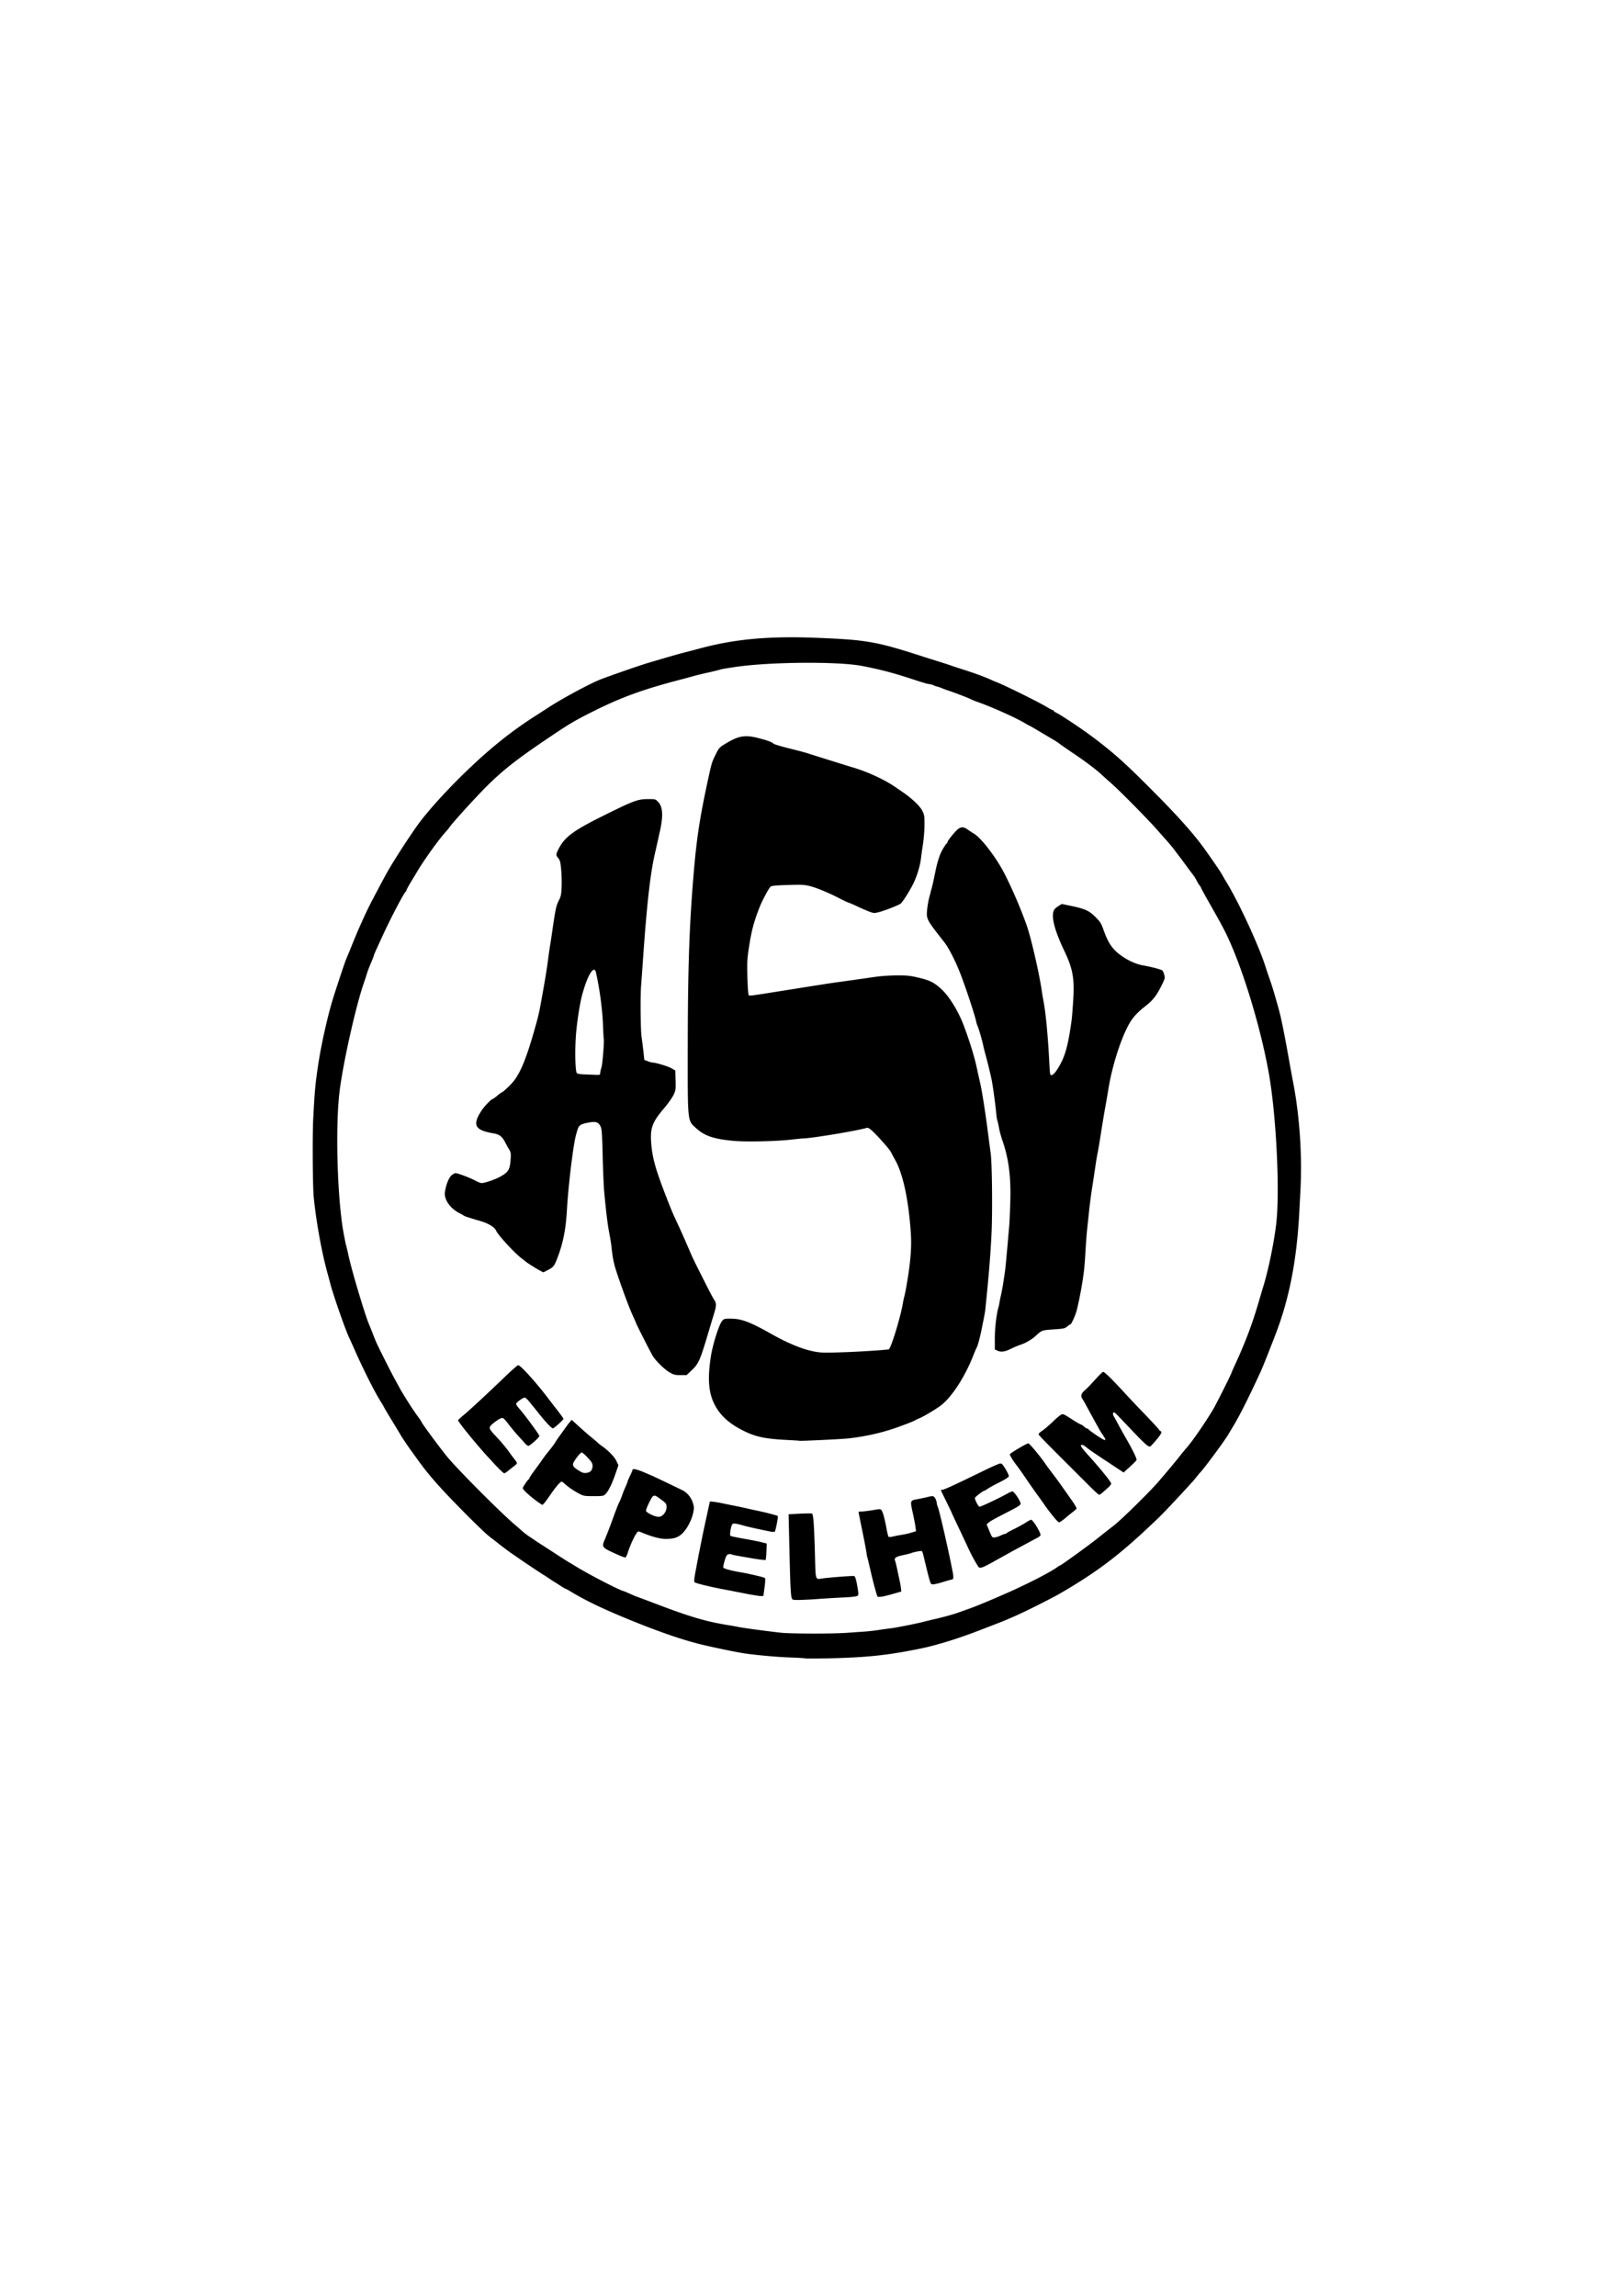 <?xml version="1.0" encoding="UTF-8"?>
<svg data-bbox="114.699 233.694 571.772 374.516" viewBox="0 0 595.28 841.89" xmlns="http://www.w3.org/2000/svg" data-type="shape">
    <g>
        <path d="M295.38 608.16c-.09-.09-2.48-.24-5.34-.34-4.77-.17-10.59-.67-16.31-1.4-2.66-.34-12.8-2.43-17.22-3.55-6.45-1.63-14.23-4.3-23.77-8.14-10.76-4.33-17.61-7.58-23.36-11.06-.95-.57-1.81-1.04-1.92-1.04-.11 0-.98-.51-1.94-1.14-.96-.63-1.88-1.21-2.04-1.3-.17-.08-.91-.56-1.65-1.07-.74-.5-1.79-1.19-2.34-1.52-1.36-.84-7.29-4.78-9.03-6.01-.79-.55-2.14-1.48-3-2.07-.87-.59-2.7-1.96-4.09-3.05-1.38-1.09-2.97-2.32-3.53-2.74-1.49-1.12-5.47-4.94-10.92-10.48-7.68-7.8-11.94-12.66-15.67-17.88-1.22-1.71-2.49-3.48-2.83-3.93-.89-1.21-2.98-4.34-3.38-5.05-.19-.34-1.66-2.78-3.28-5.43-1.62-2.66-2.94-4.89-2.94-4.97s-.45-.86-1.01-1.73c-2.2-3.47-5.97-10.87-9.19-18.05-1.12-2.52-2.33-5.19-2.68-5.94-1.43-3.09-5.77-15.57-6.76-19.42-.25-.97-.74-2.79-1.09-4.05-2.07-7.46-4.15-18.93-5.02-27.74-.39-3.89-.51-22.76-.18-28.96.53-10.19.78-12.83 1.86-19.96 1.07-7.04 3.34-17.2 5.24-23.47 1.18-3.88 4.55-14 4.97-14.94.23-.5.97-2.28 1.64-3.96 2.78-6.98 5.73-13.52 8.18-18.14 3.66-6.92 3.95-7.45 4.97-9.3 2.12-3.84 7.02-11.49 10.83-16.95 4.06-5.8 12.04-14.56 20.72-22.72 7.64-7.18 15.04-13.01 22.8-17.96 1.82-1.16 3.95-2.53 4.73-3.05 4.64-3.07 14.28-8.32 18.79-10.24 2.27-.97 14.82-5.35 18.14-6.33 8-2.37 10.93-3.21 13.87-3.96 1.84-.47 4.11-1.07 5.03-1.32 12.8-3.46 25.34-4.61 42.83-3.91 18.54.74 21.91 1.34 39.32 6.97 1.51.49 4.18 1.33 5.95 1.88 1.76.55 3.47 1.1 3.81 1.24.34.13 2.39.81 4.57 1.51 4.31 1.37 8.06 2.74 10.2 3.73.75.34 1.71.75 2.14.91 2.87 1.09 15.4 7.27 18.36 9.07 1.12.68 2.19 1.24 2.36 1.24.18 0 .32.11.32.25s.34.41.76.61c1.71.78 9.41 5.9 13.56 9.02 6.73 5.06 10.8 8.61 17.89 15.63 12.53 12.4 19.04 19.61 23.74 26.29 3.71 5.26 5.3 7.63 5.92 8.77.34.64.76 1.37.92 1.62 4.68 7.39 12.59 24.46 15.04 32.46.26.84.84 2.55 1.29 3.81.82 2.26 1.93 5.96 3.32 10.98 1.02 3.68 2.06 8.88 4.14 20.57.36 2.01.84 4.62 1.07 5.79 2.51 12.84 3.5 27.43 2.77 40.84-.09 1.68-.25 4.69-.35 6.71-.89 17.93-3.61 32.13-8.71 45.42-2.77 7.2-4.73 12.12-5.61 14.02-4.43 9.62-7.83 16.35-10.25 20.27-.46.76-1.08 1.79-1.36 2.29-1.18 2.12-8.82 12.48-10.38 14.11-.21.21-.89 1.03-1.53 1.83-.64.79-1.23 1.51-1.32 1.59-.09.08-1.04 1.11-2.11 2.29-3.98 4.38-9.07 9.74-10.82 11.4-1 .94-2.24 2.12-2.78 2.62-11.61 10.97-19.83 17.14-33.06 24.79-1.59.92-5.98 3.2-9.75 5.06-6.12 3.02-9.13 4.34-15.39 6.73-1.01.39-2.74 1.06-3.86 1.49-8.18 3.19-16.21 5.67-22.36 6.91-11.99 2.42-19.16 3.18-33.38 3.52-4.61.09-8.46.11-8.54.03zm15.09-9.38c2.35-.17 5.36-.38 6.7-.47 1.34-.09 3.68-.36 5.18-.59 1.51-.23 3.5-.51 4.42-.61 1.68-.18 9.58-1.75 11.58-2.29.59-.16 3.14-.77 5.66-1.36 2.53-.59 5.89-1.54 7.47-2.11 1.58-.57 3.55-1.28 4.39-1.57 1.39-.49 4.84-1.89 7.93-3.21 6.83-2.93 7.96-3.44 13.11-5.93 4.62-2.23 9.35-4.82 10.7-5.84.52-.39 1.04-.71 1.16-.71.34 0 10.46-7.32 13.92-10.08 1.77-1.41 4.38-3.46 5.79-4.55 2.79-2.15 12.9-12.07 16.31-16 2.65-3.05 6.16-7.26 8.1-9.71.82-1.03 1.73-2.15 2.03-2.48 2.19-2.44 6.45-8.55 9.88-14.17 1.14-1.88 6.95-13.46 6.95-13.86 0-.07.5-1.19 1.1-2.5 3.78-8.17 6.38-15.01 8.65-22.75.84-2.88 1.66-5.65 1.82-6.15 1.84-5.89 3.93-15.98 4.76-23.01 1.41-11.94.02-40.15-2.75-55.51-3.31-18.41-10.68-41.78-16.73-53.1-1.52-2.84-2.04-3.79-5.59-10.04-1.4-2.47-2.54-4.59-2.54-4.7 0-.12-.19-.43-.42-.69-.23-.26-.75-1.1-1.14-1.86-.39-.76-.89-1.58-1.1-1.83s-1.44-1.89-2.73-3.65c-1.3-1.76-2.47-3.34-2.61-3.5-.14-.17-.81-1.06-1.49-1.98-.68-.92-2.15-2.7-3.26-3.94-1.12-1.25-2.57-2.89-3.24-3.66-3.19-3.67-13.93-14.55-17.04-17.25-1.15-1-2.64-2.34-3.32-2.98-2.02-1.9-5.9-4.83-10.6-7.99-2.43-1.63-4.67-3.2-4.98-3.46-.31-.27-1.16-.84-1.89-1.26-.73-.42-2.98-1.76-5-2.97-2.02-1.21-3.74-2.21-3.81-2.21-.08 0-.87-.43-1.76-.96-3.6-2.15-12.13-5.97-17.62-7.91-.92-.32-1.91-.72-2.19-.88-.75-.43-5.56-2.29-7.86-3.06-1.09-.36-2.39-.84-2.9-1.06-.5-.22-1.33-.5-1.83-.62s-1.06-.32-1.22-.44c-.17-.12-.85-.32-1.52-.43-1.29-.21-1.94-.41-7.32-2.17-5.98-1.96-11.3-3.34-17.54-4.53-8.59-1.64-32.88-1.49-45.66.29-3.05.43-5.89.9-6.3 1.06-.41.16-2.36.64-4.34 1.07-1.97.43-4.48 1.05-5.57 1.36-1.09.31-2.8.78-3.81 1.04-14.82 3.83-22.88 6.79-34.14 12.51-5.76 2.93-7.47 3.95-14.19 8.46-12.13 8.14-17.41 12.25-23.43 18.23-4.12 4.09-12.64 13.46-13.8 15.17-.26.38-.93 1.2-1.5 1.83-2.48 2.72-7.93 10.32-10.33 14.4-.34.59-1.38 2.3-2.29 3.81s-1.66 2.9-1.67 3.1c0 .2-.11.4-.25.46-.51.21-5.49 9.68-8.3 15.8-3.06 6.67-3.35 7.32-3.35 7.56 0 .13-.5 1.39-1.1 2.81-.61 1.42-1.28 3.2-1.5 3.95-.22.75-.66 2.12-.99 3.05-2.97 8.37-7.82 29.97-9.05 40.39-1.55 13.05-.78 39.25 1.52 51.67.42 2.27.84 4.31.93 4.55.09.24.5 1.95.9 3.81 1.28 5.84 6.14 22.05 7.59 25.32.22.5.78 1.88 1.23 3.05.45 1.18 1.05 2.66 1.33 3.31.65 1.52 5.68 11.52 6.69 13.3.42.75 1.25 2.27 1.84 3.36 1.38 2.55 4.98 8.19 6.66 10.44.72.97 1.31 1.82 1.31 1.91 0 .39 5.27 7.6 9.14 12.5 3.38 4.28 19.62 20.62 25.12 25.3.99.84 2.29 1.97 2.89 2.52.61.54 1.78 1.43 2.62 1.98.84.54 1.66 1.09 1.83 1.22.17.13 1.34.9 2.59 1.71 1.25.8 3.88 2.5 5.82 3.77 1.95 1.27 3.94 2.53 4.42 2.8s1.56.92 2.4 1.44c4.28 2.65 15.24 8.34 17.22 8.93.42.12 1.63.62 2.69 1.11 1.06.48 1.98.88 2.05.88.07 0 3.58 1.31 7.8 2.92 12.07 4.59 17.93 6.31 25.87 7.59 1.42.23 3.21.55 3.96.71 1.64.36 12.13 1.75 16 2.14 3.94.33 18.46.36 23.54 0zm-19.73-12.22c-.73-.41-.84-2.38-1.33-23.92l-.17-7.35 4.15-.21c2.29-.11 4.27-.13 4.42-.04.53.33.79 4.03 1.11 15.62.24 9.02.09 8.57 2.69 8.18 2.45-.37 11.25-1.03 11.65-.88.46.17.81 1.4 1.34 4.64.32 2.01.31 2.3-.13 2.62-.3.22-2.26.45-4.84.57-2.39.11-6.12.33-8.3.48-6.58.49-10.07.57-10.59.29zm31.03-1.23c-.7-2.09-1.57-5.4-2.48-9.35-.59-2.6-1.12-4.81-1.18-4.91-.06-.1-.2-.87-.31-1.7-.11-.84-.81-4.5-1.55-8.12-.75-3.63-1.36-6.68-1.36-6.79 0-.1.52-.18 1.17-.18.64 0 2.45-.22 4.02-.49 2.7-.47 2.87-.46 3.25.05.51.7 1.13 2.96 1.79 6.54.29 1.59.64 3.01.77 3.16.13.14.9.1 1.71-.1.82-.2 2.3-.48 3.31-.64 1.01-.16 2.56-.51 3.45-.79l1.62-.5-.2-1.55c-.11-.86-.54-3.1-.96-5-1.04-4.72-1.04-4.7 1.57-5.18 1.17-.22 2.95-.59 3.95-.84 1.62-.39 1.87-.39 2.34.05.45.41.89 1.58.93 2.47 0 .13.19.71.41 1.3.69 1.82 4.13 16.96 5.43 23.85.38 2.01.25 2.67-.54 2.67-.17 0-1.66.42-3.32.94s-3.32.86-3.69.77c-.69-.17-.73-.31-3.29-10.92-.15-.62-.38-1.2-.5-1.27-.27-.17-2.99.34-3.87.72-.33.14-1.71.49-3.05.77-2.64.55-3.32 1.04-2.89 2.08.23.55.58 2.13 1.97 8.75.05.26.14.93.2 1.49l.11 1.02-3.01.85c-4.01 1.15-5.62 1.38-5.8.85zm-48.64-1c-2.77-.55-6.33-1.24-7.93-1.54-4.61-.86-10.08-2.2-10.44-2.57-.24-.24-.14-1.36.37-4.07.39-2.05.82-4.35.96-5.11.14-.75.31-1.64.39-1.98.08-.34.42-2.05.76-3.81.34-1.76 1.18-5.73 1.86-8.81.68-3.09 1.23-5.68 1.23-5.75 0-.18 2.45.12 4.42.54 2.28.48 2.91.61 4.42.9a155 155 0 0 1 4.27.91c1.59.36 3.79.84 4.88 1.07 2.86.6 6.74 1.62 6.94 1.83.22.23-.77 5.41-1.1 5.73-.14.13-.92.11-1.75-.06-5.27-1.08-7.84-1.66-9.58-2.14-3.05-.85-3.87-.94-4.24-.49-.5.6-1.04 3.86-.7 4.2.16.16 2.3.63 4.76 1.05 2.46.42 5.4 1 6.52 1.28l2.04.51-.1 2.9c-.05 1.59-.19 3-.31 3.12-.12.12-2.27-.12-4.78-.56-6.77-1.16-7.43-1.29-7.78-1.5-.17-.11-.65-.12-1.06-.01-.6.15-.86.58-1.39 2.32-.36 1.18-.58 2.32-.49 2.54.16.41 2.81 1.15 6.16 1.71 3.23.54 8.82 1.86 9.11 2.14.17.17.11 1.52-.15 3.42l-.43 3.14-.91.05c-.51.02-3.19-.41-5.95-.96zm85.58-9.98c-1.61-2.62-2.43-4.16-3.8-7.12-.86-1.85-2.52-5.39-3.71-7.88s-2.16-4.58-2.16-4.66c0-.07-.89-1.93-1.98-4.12-1.09-2.2-1.98-4.04-1.98-4.11 0-.06.19-.12.42-.12.71 0 4.07-1.53 14.6-6.67 3.14-1.54 6.09-2.86 6.55-2.94.76-.14.95.05 2.15 1.98.72 1.18 1.27 2.38 1.21 2.67-.06.33-1.38 1.18-3.45 2.21-1.84.92-3.79 1.99-4.31 2.37-.53.38-1.04.68-1.14.68-.5 0-3.54 2.33-3.54 2.71 0 .69 1.2 3.01 1.65 3.18.35.13 7.6-3.29 10.54-4.98.59-.34 1.3-.61 1.59-.61.62 0 2.97 3.5 2.98 4.45.01.51-.77 1.04-3.88 2.64-6.33 3.27-6.98 3.63-7.8 4.3l-.78.65 1 2.44c.98 2.38 1.02 2.44 1.98 2.36.54-.05 1.52-.36 2.17-.69.65-.33 1.39-.6 1.63-.6s.49-.11.54-.25c.06-.14 1.27-.81 2.7-1.5 1.43-.69 3.34-1.75 4.26-2.34.91-.6 1.84-1.09 2.04-1.09.67 0 3.45 4.54 3.45 5.62 0 .22-.52.67-1.14.99-.63.32-2.31 1.21-3.73 1.98s-3.34 1.81-4.27 2.3c-.92.5-3.94 2.17-6.71 3.71-5.78 3.25-6.45 3.48-7.08 2.44zm-132.07-4.19c-6.04-2.71-6.05-2.72-4.75-5.76.55-1.29 1.52-3.78 2.17-5.54 2.16-5.92 2.66-7.2 3.16-8.15.26-.52.71-1.61.98-2.41s.82-2.18 1.22-3.05c.4-.88.73-1.71.73-1.86 0-.15.41-1.12.91-2.16s.92-2.02.92-2.19c0-.65 1.79-.22 5.05 1.21.83.36 1.78.77 2.11.91.53.21 7.02 3.31 11.05 5.27 1.81.88 3.28 2.62 3.92 4.64.47 1.5.49 1.94.16 3.57-.63 3.04-2.54 6.52-4.45 8.09-1.45 1.19-2.92 1.61-5.68 1.6-2.16-.01-5.1-.8-9.06-2.46-.98-.41-1.04-.4-1.68.48-.81 1.11-2.38 4.59-3.11 6.93-.3.96-.69 1.79-.88 1.86-.18.06-1.43-.38-2.77-.98zm16.32-14.45c.91-.7 1.51-1.88 1.51-2.95-.01-1.34-.08-1.45-2.13-2.97-2.58-1.92-2.68-1.89-4.23 1.19-.73 1.46-1.26 2.86-1.16 3.11.21.54 2.39 1.72 3.71 2.01 1.05.23 1.63.13 2.3-.39zm143.81.93c-1.36-1.63-2.77-3.48-3.59-4.69-.25-.38-1.43-2.03-2.62-3.67-1.19-1.64-3.23-4.57-4.54-6.5-1.31-1.93-2.74-3.94-3.18-4.47-.98-1.19-2.47-3.59-2.47-3.97 0-.38 6.17-4.05 6.79-4.05.43 0 4.41 4.78 6.31 7.58.42.62 1.52 2.1 2.44 3.3.92 1.2 2.57 3.44 3.66 4.99s2.76 3.91 3.7 5.26c.95 1.35 1.66 2.59 1.59 2.78-.07.18-.73.77-1.45 1.32-.72.54-1.64 1.28-2.05 1.64-1.39 1.23-2.62 2.1-2.95 2.1-.16-.02-.91-.74-1.64-1.62zm-190.61-6.68c-2.59-1.99-4.42-3.76-4.42-4.27 0-.36 1.86-3.1 2.21-3.25.12-.06.23-.24.23-.41s.94-1.57 2.08-3.1c1.14-1.53 2.34-3.2 2.66-3.7.32-.5 1.42-1.95 2.44-3.2 1.02-1.25 2.05-2.64 2.29-3.08.24-.44.88-1.4 1.42-2.14.55-.73 1.5-2.07 2.14-2.96.63-.9 1.44-1.98 1.8-2.41l.66-.78 1.17 1.07c2.92 2.67 4.66 4.19 6.35 5.57 1 .82 1.97 1.64 2.13 1.83.17.19.78.67 1.36 1.08 2.47 1.73 4.7 4.02 5.41 5.55l.73 1.57-1.11 3.22c-1.29 3.73-2.6 6.38-3.68 7.39-.71.66-1.01.71-4.32.71-3.33 0-3.66-.06-5.23-.88-2.04-1.07-3.91-2.34-5.24-3.55-.55-.5-1.09-.91-1.22-.91-.51 0-2.37 2.2-4.46 5.27-1.22 1.79-2.38 3.26-2.59 3.26-.2 0-1.47-.85-2.81-1.88zm20.65-10.63c.3-.37.54-1.16.53-1.77-.01-.92-.31-1.43-1.78-3.02-.97-1.05-1.97-1.9-2.21-1.9-.25 0-1.11.9-1.91 1.99-1.82 2.48-1.75 2.99.65 4.52 1.47.94 1.96 1.1 2.98.98.75-.09 1.41-.39 1.74-.8zm182.6 5.42c-1.89-1.89-6.73-6.72-10.76-10.74-4.03-4.02-7.46-7.54-7.61-7.81-.22-.39.05-.72 1.31-1.59.87-.6 2.72-2.2 4.11-3.55 1.44-1.39 2.79-2.45 3.14-2.45.63 0 .91.15 4.24 2.3 1.09.7 2.27 1.36 2.63 1.48.36.11.89.48 1.19.8.3.33.71.6.91.6.21 0 .54.2.73.43.2.23 1.5 1.2 2.89 2.13 3.38 2.27 3.94 2.28 2.4.02-.46-.67-1.04-1.59-1.3-2.04-1.68-3.02-3.91-7.09-4.81-8.77-.58-1.09-1.25-2.25-1.48-2.59-.7-1-.49-1.91.69-2.97 1.53-1.38 1.49-1.34 4.19-4.3 1.32-1.45 2.56-2.64 2.74-2.63.5.02 3.22 2.67 7.2 7 1.93 2.1 4.56 4.91 5.86 6.25 4.81 4.97 7.55 7.93 7.55 8.15 0 .12.12.23.27.23.15 0 .35.21.46.48.16.42-1.33 2.4-3.68 4.92-.9.96-1.23.66-11.12-9.78-2.25-2.37-2.68-2.7-2.87-2.22-.13.33-.05.84.19 1.22.22.36.95 1.67 1.62 2.93s1.93 3.52 2.8 5.03c2.49 4.29 4.13 7.66 3.95 8.13-.09.24-1.2 1.36-2.45 2.5l-2.29 2.07-5.1-3.37c-6.29-4.15-7.78-5.18-8.77-6.05-.43-.38-1.05-.69-1.38-.69-.53 0-.56.09-.25.69.2.38 1.4 1.84 2.68 3.24 4.21 4.65 8.24 9.63 8.25 10.2.01.51-.53 1.07-3.31 3.47-.44.38-.93.68-1.1.68-.16.03-1.84-1.52-3.72-3.4zm-217.77-7.58c-1.57-1.7-3.06-3.32-3.32-3.6-4.27-4.72-10.46-12.38-10.31-12.77.05-.14.98-1 2.06-1.89 2.28-1.89 9-8.12 15.19-14.09 2.39-2.3 4.55-4.19 4.81-4.19.82 0 6.36 6.09 10.66 11.73 1.17 1.54 2.5 3.27 2.96 3.84 1.49 1.88 2.99 3.95 2.99 4.1 0 .36-3.49 3.5-3.88 3.5-.47 0-2.67-2.3-5.01-5.26-.83-1.04-1.73-2.18-2.02-2.51-.28-.34-1.04-1.26-1.67-2.06-.64-.8-1.37-1.45-1.62-1.45-.71 0-3.18 1.79-3.18 2.31 0 .25.52 1.03 1.16 1.74 1.88 2.09 7.38 9.56 7.37 10.02-.01.53-3.46 3.62-4.05 3.62-.25 0-.89-.51-1.43-1.14-.54-.63-1.62-1.83-2.41-2.67-.78-.84-2.29-2.66-3.35-4.03-1.75-2.28-2.01-2.5-2.73-2.32-.78.19-3.16 1.89-3.93 2.81-.68.81-.39 1.36 1.96 3.84 2.09 2.21 4.05 4.57 5.28 6.38.25.37.9 1.23 1.45 1.91.54.68.99 1.39.99 1.57 0 .18-.51.7-1.14 1.16-.63.46-1.59 1.23-2.14 1.69-.55.47-1.19.85-1.41.85-.24 0-1.71-1.4-3.28-3.09zm106.88-9.13c-7.98-.42-11.34-1.13-15.76-3.33-5.21-2.59-8.45-5.48-10.54-9.41-2.37-4.44-2.78-9.73-1.44-18.18.68-4.24 2.95-11.38 4.04-12.67.71-.84.88-.89 3.09-.89 4.04 0 7.2 1.2 15.28 5.77 5.42 3.07 10.86 5.33 14.79 6.15 2.7.57 3.74.62 9.14.47 5.38-.14 13.18-.58 17.22-.95.75-.07 1.47-.14 1.59-.14.78-.07 4.45-12.06 5.28-17.24.11-.67.31-1.63.46-2.13.15-.5.49-2.15.75-3.66 1.54-8.68 2.01-14.41 1.64-19.79-.81-11.89-2.81-21.32-5.59-26.4-.69-1.26-1.46-2.69-1.71-3.18-.54-1.05-4.8-5.88-6.82-7.73-.92-.85-1.62-1.25-1.95-1.15-3.41 1.05-20.92 3.96-23.54 3.9-.25 0-2.17.19-4.27.43-5.61.65-16.78.88-21.34.44-7.22-.69-10.54-1.85-13.7-4.78-3.01-2.79-2.92-1.86-2.89-29.69.03-28.77.57-44.51 2.13-63.1 1.13-13.47 2.27-20.96 5.44-35.52 1.17-5.38 1.32-5.88 2.64-8.53 1.24-2.49 1.38-2.64 3.64-4.02 4.76-2.89 7.11-3.3 11.87-2.09 3.43.87 5.06 1.47 5.8 2.12.26.23 2.8.99 5.65 1.7 2.85.7 5.73 1.46 6.4 1.68 2.57.83 15.33 4.82 17.22 5.38 5.22 1.56 11.35 4.39 15.15 6.99.81.55 2.11 1.45 2.89 1.98 3.38 2.31 6.36 5.14 7.19 6.84.77 1.55.82 1.94.8 5.34-.01 2.01-.26 5.16-.56 7.01-.29 1.84-.6 4.04-.69 4.88-.3 2.96-1.65 7.29-3.16 10.12-1.54 2.91-3.67 6.2-4.33 6.71-.73.56-5.58 2.48-7.63 3.02-2 .53-2.12.53-3.62 0-.86-.3-2.81-1.14-4.33-1.86-1.52-.72-3.12-1.41-3.53-1.53-.42-.12-1.93-.83-3.36-1.58-3.93-2.05-8.43-3.9-10.95-4.52-1.94-.47-3.09-.52-8.04-.36-4.58.14-5.88.28-6.29.65-.62.57-3.08 5.17-3.98 7.48-2.17 5.55-3.02 8.8-3.99 15.3-.56 3.79-.63 5.18-.47 10.59.11 3.81.3 6.3.5 6.43.34.21 1.25.1 7.61-.91 17.96-2.86 22.87-3.63 25.45-3.97 1.01-.13 3.82-.52 6.25-.87s5.86-.84 7.62-1.09c1.76-.25 5.14-.46 7.51-.46 3.72-.01 4.81.11 7.93.86 4.07.98 5.39 1.63 8.03 3.95 2.9 2.55 6.39 8.15 8.4 13.47 2.02 5.34 3.84 11.16 4.67 14.93.53 2.43 1.17 5.31 1.42 6.4.66 2.92 1.82 10.29 2.72 17.22.43 3.35.94 7.19 1.12 8.54.49 3.55.68 21.14.3 29.11-.37 7.94-1.05 16.18-2.32 28.35-.04.42-.31 1.93-.6 3.36s-.59 2.93-.67 3.35c-.63 3.23-1.56 6.61-1.96 7.16-.12.17-.59 1.27-1.05 2.44-3.14 8.08-8 15.57-12.11 18.65-1.9 1.43-6.35 4.06-7.86 4.66-.58.23-1.2.52-1.37.65-.45.34-4.46 1.89-7.77 3.02-5.14 1.74-10.77 2.98-16.7 3.66-2.34.27-17.55 1-18.05.87-.05-.04-2.17-.17-4.69-.3zm-42.83-24.72c-1.95-1.12-5-4.07-6.25-6.05-.78-1.24-6.24-12-6.24-12.31 0-.07-.47-1.14-1.04-2.37-1.23-2.65-3.59-8.93-5.67-15.08-1.36-4.02-1.74-5.81-2.26-10.68-.09-.87-.45-3.02-.79-4.78-.58-3.01-1.1-7.24-1.83-14.98-.17-1.84-.43-7.75-.56-13.13-.22-8.71-.31-9.91-.83-10.96-.73-1.48-1.75-1.81-4.17-1.36-3.12.59-3.7.96-4.27 2.79-.75 2.39-1.08 4.04-1.74 8.7-.93 6.58-1.79 14.99-2.12 20.81-.4 7.05-1.46 12.25-3.59 17.67-1.07 2.73-1.36 3.09-3.32 4.11l-1.72.89-1.41-.74c-1.26-.66-4.83-2.94-5.22-3.34-.09-.09-.63-.52-1.22-.96-2.75-2.06-8.82-8.66-9.52-10.33-.52-1.24-2.83-2.62-5.87-3.5-3.55-1.02-5.79-1.76-5.95-1.94-.08-.1-.83-.52-1.66-.95-3.27-1.64-5.59-4.97-5.27-7.52.33-2.62 1.41-5.41 2.41-6.27.54-.46 1.21-.84 1.47-.84.84 0 5.25 1.66 7.14 2.67.99.54 2.1.98 2.46.98 1.05 0 4.74-1.24 6.55-2.21 3.22-1.72 3.8-2.62 4.07-6.32.17-2.37.12-2.7-.54-3.81-.4-.67-1.01-1.77-1.36-2.44-1.21-2.36-2.14-3.08-4.48-3.48-6.9-1.17-7.8-3.13-4.01-8.71.85-1.25 3.33-3.81 3.7-3.81.16 0 .94-.55 1.74-1.22.79-.67 1.52-1.22 1.62-1.22.31 0 1.82-1.34 3.54-3.11 3.09-3.21 5.45-8.79 8.82-20.82 1.32-4.7 1.47-5.4 2.76-12.65 1.11-6.22 1.51-8.73 1.98-12.35.27-2.01.6-4.34.75-5.18.15-.84.41-2.55.59-3.81 1.33-9.29 1.58-10.49 2.51-12.32.83-1.63.96-2.24 1.09-5.05.08-1.76.01-4.68-.16-6.48-.27-2.84-.42-3.41-1.11-4.23-.89-1.06-.86-1.39.4-3.75 2.11-3.95 5.34-6.34 15.28-11.3 12.19-6.07 13.46-6.55 17.54-6.55 2.37 0 2.49.03 3.42.99 1.81 1.87 1.98 5.21.57 11.35-.08.34-.36 1.64-.64 2.89-.28 1.26-.7 3.11-.93 4.12-1.82 7.68-3.07 18.69-4.55 39.93-.25 3.69-.56 7.94-.68 9.45-.29 3.88-.17 16.08.19 18.44.16 1.09.46 3.45.66 5.23l.36 3.25 1.27.48c.7.27 1.44.48 1.66.48 1.16 0 5.81 1.39 7.02 2.11l1.41.83.09 3.62c.09 3.49.05 3.69-.82 5.46-.5 1.01-2.01 3.13-3.36 4.71-4.2 4.91-5.09 7.14-4.8 12.07.34 5.75 1.48 9.95 5.49 20.28 2 5.14 2.43 6.16 4.54 10.67 1.08 2.3 2.62 5.81 4.84 10.97.4.92 1.73 3.66 2.97 6.1 1.23 2.43 2.8 5.52 3.48 6.86.68 1.34 1.47 2.78 1.75 3.2.95 1.4.94 2.23-.02 5.37-.51 1.66-1.33 4.38-1.83 6.06-3.31 11.16-3.72 12.09-6.52 14.73l-1.66 1.57h-2.23c-1.95.03-2.45-.09-3.92-.93zm-25.57-109.61c.05-.77.1-1 .52-2.42.36-1.25 1.02-9.6.81-10.27-.06-.18-.18-2.26-.26-4.6-.21-6.04-1.21-13.61-2.6-19.79-.67-2.98-3.05.83-5.03 8.05-.91 3.32-2.03 10.61-2.35 15.39-.39 5.61-.2 12.75.34 13.41.25.3 1.15.46 2.85.52 1.37.05 3.21.12 4.09.16 1.33.07 1.61-.01 1.63-.45zm145.75 101.6-.99-.45v-4.21c0-3.71.66-9.14 1.38-11.41.09-.28.21-.89.29-1.37.07-.48.34-1.83.6-3 .26-1.18.62-3.09.8-4.27.18-1.17.45-2.96.6-3.96.23-1.53.62-5.7 1.65-17.59.07-.78.22-4.35.34-7.92.31-9.44-.53-16.14-2.85-22.81-.5-1.43-1.07-3.55-1.28-4.72-.21-1.18-.49-2.41-.62-2.75-.14-.34-.32-1.57-.41-2.74-.14-1.92-1.13-9.26-1.56-11.58-.32-1.72-1.44-6.4-2.19-9.15-.41-1.51-.82-3.09-.9-3.51-.41-2.11-1.65-6.41-2.24-7.77-.14-.34-.34-.95-.42-1.37-.48-2.39-3.82-12.5-5.83-17.68-1.84-4.73-4.27-9.47-5.93-11.58-6.41-8.14-6.57-8.43-6.28-11.69.12-1.34.46-3.4.78-4.59.31-1.19.76-2.91 1.01-3.84.25-.92.74-3.18 1.11-5.03.64-3.28 1.36-5.79 2.18-7.62.51-1.16 1.88-3.32 2.17-3.46.13-.05.23-.24.23-.41 0-.4 1.59-2.47 3.16-4.14 1.47-1.55 2.6-1.69 4.18-.54.57.41 1.65 1.13 2.41 1.58 2.63 1.59 7.95 8.5 10.89 14.12 3 5.75 6.57 14.08 8.59 20.01 1.6 4.72 4.57 17.75 5.37 23.58.1.75.38 2.4.62 3.66.87 4.6 1.67 13.16 2.16 23.02.09 1.84.22 3.52.29 3.73.3.92 1.29.3 2.53-1.59 2.38-3.62 3.59-7.15 4.63-13.49.8-4.9.84-5.29 1.25-11.36.58-8.56-.03-12.03-3.29-18.86-3.55-7.46-4.81-12.4-3.75-14.75.18-.39.9-1.07 1.6-1.51l1.28-.8 3.35.7c5.23 1.1 6.69 1.76 9.01 4.09 1.8 1.81 2.11 2.3 3.03 4.91 1.75 4.9 3.35 7.14 6.8 9.51 2.48 1.7 5.2 2.89 7.52 3.3 3.27.58 6.84 1.52 7.21 1.91.2.2.5.91.68 1.59.31 1.15.25 1.39-1.09 4.08-1.79 3.58-3.12 5.27-5.78 7.34-2.22 1.73-3.57 3.04-4.79 4.66-3.28 4.33-7.3 16.12-8.87 25.99-.24 1.51-.71 4.25-1.05 6.1-.34 1.84-1.11 6.44-1.7 10.21-.59 3.77-1.15 7.05-1.23 7.27-.08.23-.43 2.29-.76 4.57s-.88 5.87-1.21 7.96c-.33 2.1-.81 5.73-1.06 8.08-.25 2.35-.59 5.57-.76 7.16-.17 1.59-.45 5.36-.63 8.38-.3 5.2-.5 7.12-1.25 11.73-.5 3.1-1.49 7.91-2.01 9.75-.54 1.91-1.91 4.88-2.25 4.88-.13 0-.66.36-1.17.79-.86.72-1.28.81-4.93 1.05-4.23.28-4.44.35-6.41 2.2-1.5 1.41-3.75 2.76-5.66 3.39-.87.29-2.45.95-3.5 1.46-2.31 1.16-3.72 1.36-5.05.76zm320.6-123.42"/>
    </g>
</svg>
